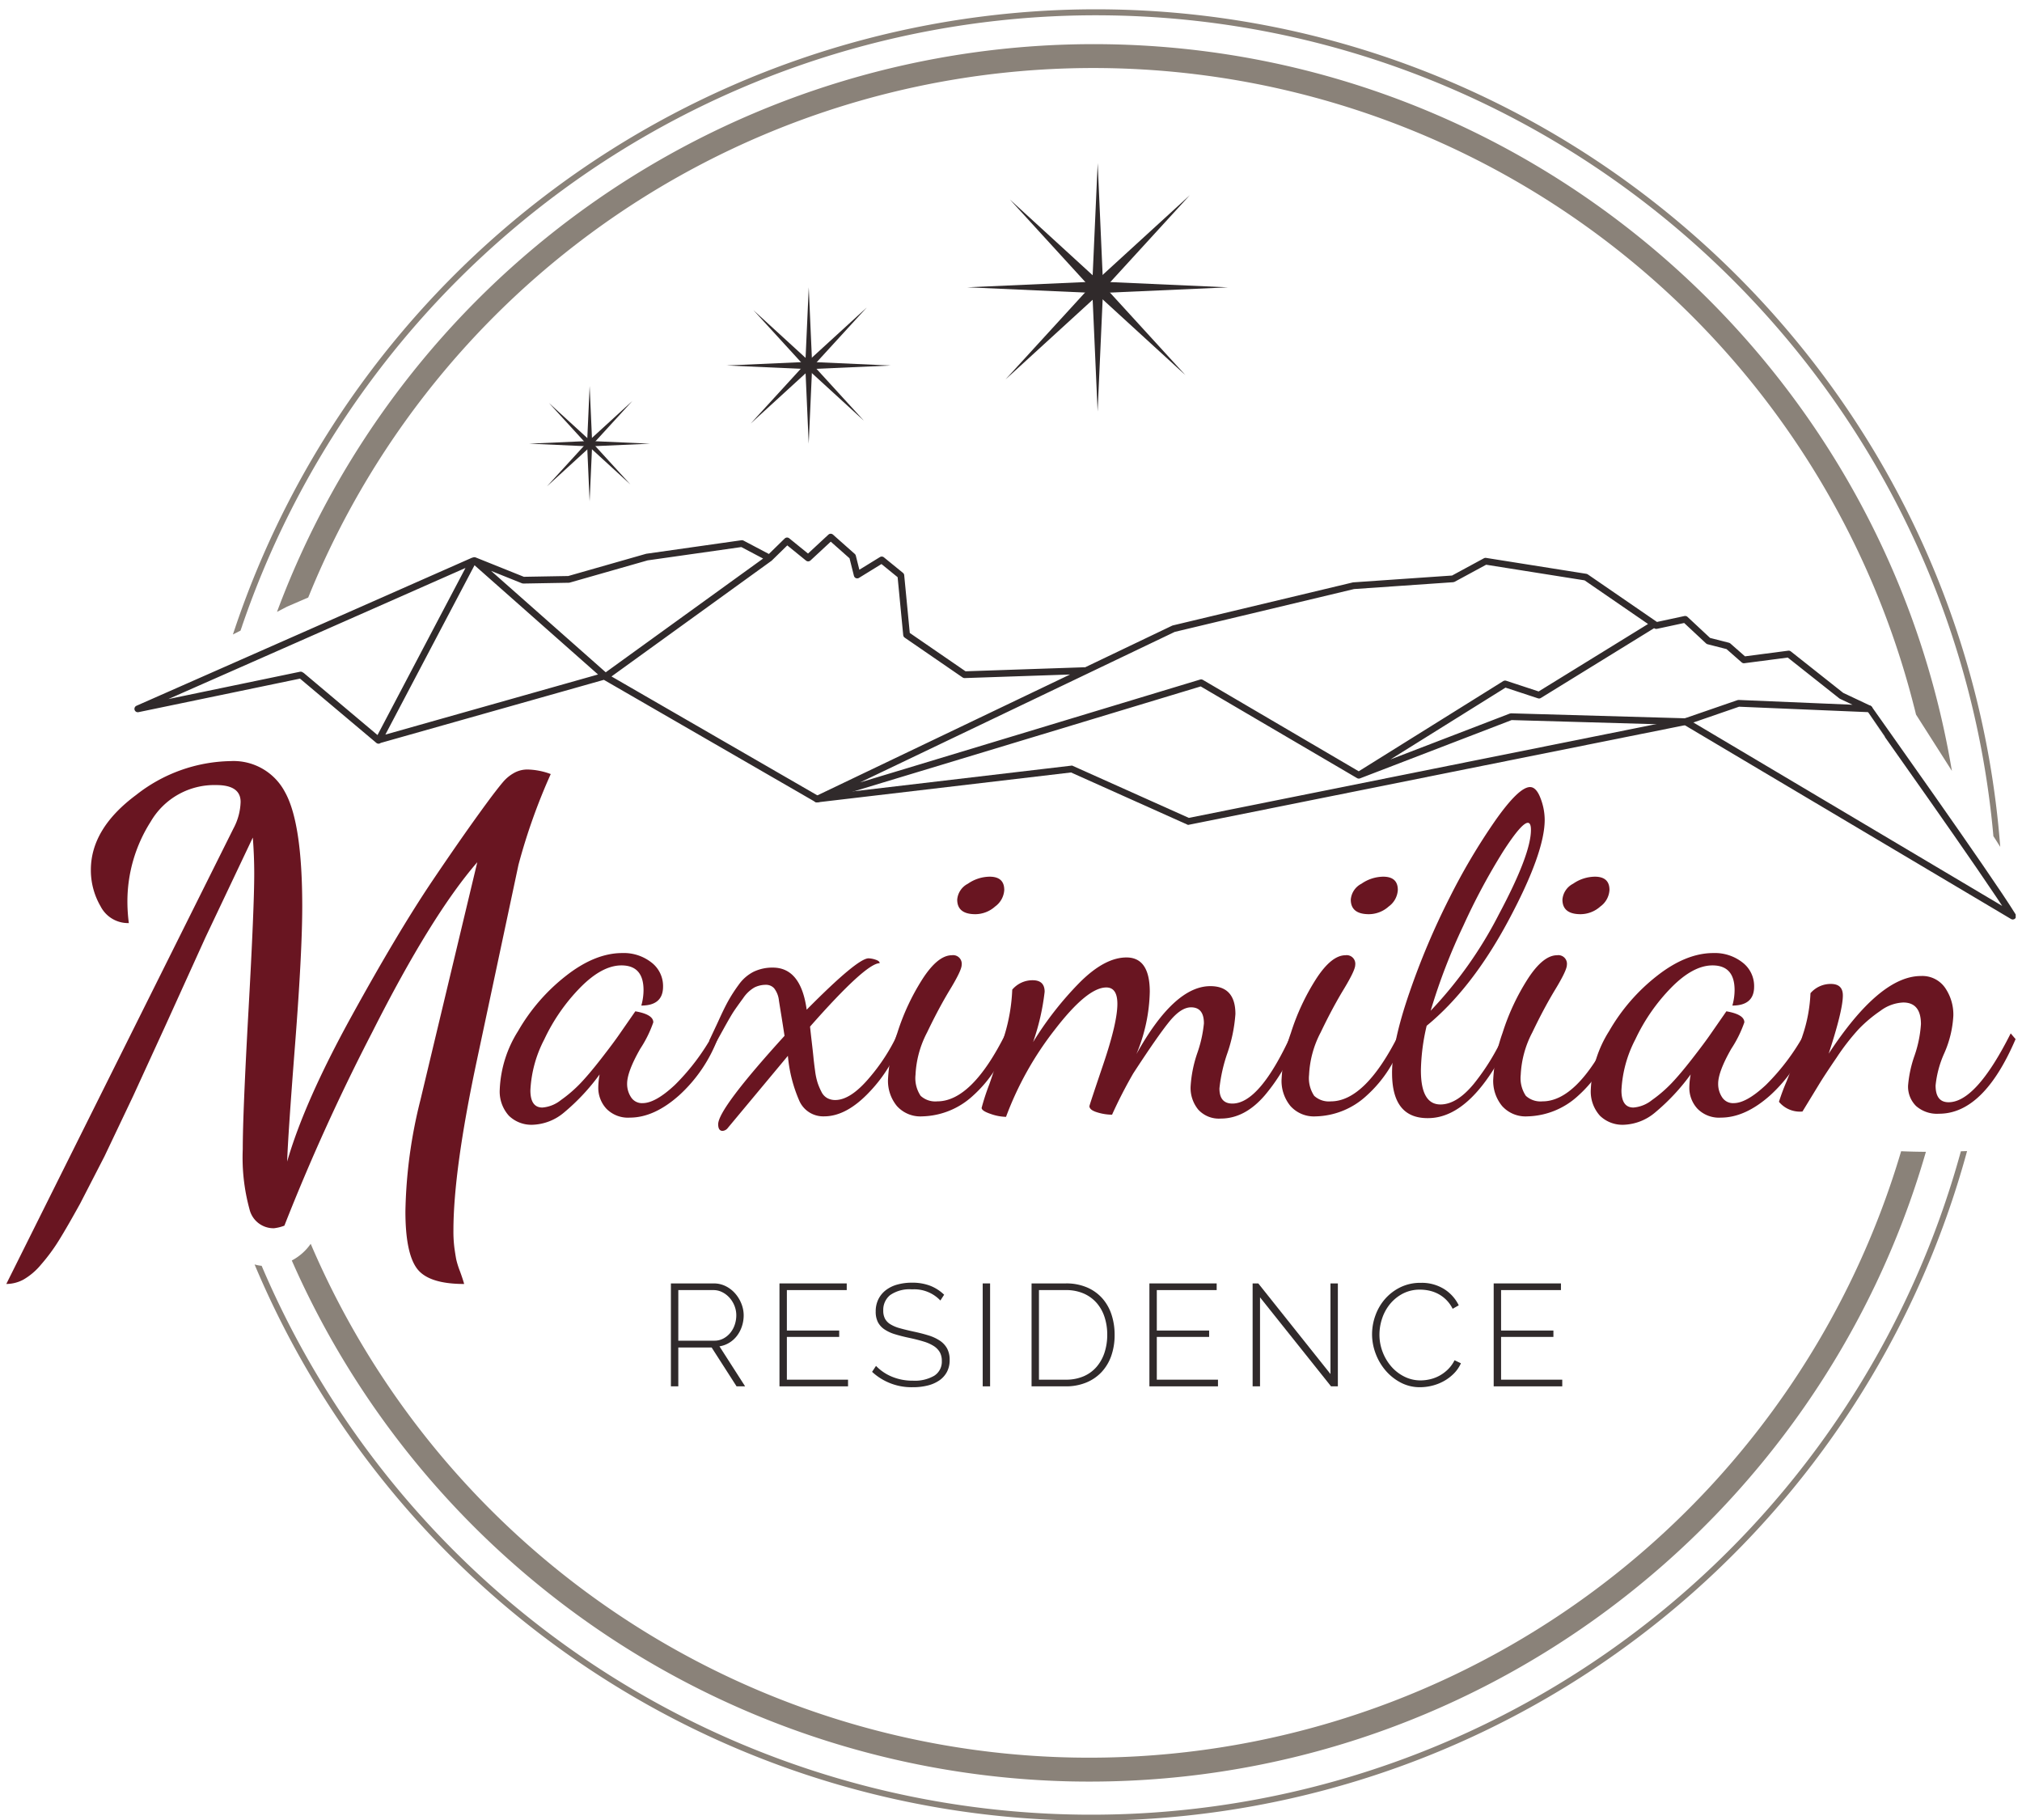 <svg id="Ebene_1" data-name="Ebene 1" xmlns="http://www.w3.org/2000/svg" xmlns:xlink="http://www.w3.org/1999/xlink" width="300" height="270" viewBox="0 0 300 270"><defs><style>.cls-1,.cls-4,.cls-5{fill:none;}.cls-2{clip-path:url(#clip-path);}.cls-3{fill:#8a8279;}.cls-4,.cls-5{stroke:#302a2b;stroke-linecap:round;}.cls-4{stroke-miterlimit:10;}.cls-5{stroke-linejoin:round;}.cls-6{fill:#302a2b;}.cls-7{fill:#691521;}</style><clipPath id="clip-path"><rect class="cls-1" x="0.935" y="1.382" width="298.129" height="268.718"/></clipPath></defs><g class="cls-2"><path class="cls-3" d="M295.745,124.026l.004-.065C289.451,54.029,229.419.126,158.357,2.334A133.986,133.986,0,0,0,36.216,92.007c-.049.148-.106.288-.147.435l-.015.033a3.258,3.258,0,0,0-.132.403c-.072.19-.134.378-.198.559-.015.041-.021.074-.034.114l-1.133.575c.014-.033.021-.074.035-.107l-.001-.008c.078-.214.147-.443.225-.657A134.892,134.892,0,0,1,158.327,1.448C230.461-.8,291.303,54.402,296.772,125.635Z"/><path class="cls-3" d="M289.597,114.359l-5.322-8.354c-.041-.159-.072-.311-.112-.462l-.001-.008c-.061-.247-.122-.494-.191-.741A125.63,125.63,0,0,0,45.835,88.388c-.035.083-.072.173-.108.256L42.586,90l-1.477.77a.105.105,0,0,1,.013-.049l-.001-.007c.029-.066.057-.148.064-.173A129.368,129.368,0,0,1,158.173,6.613C223.338,4.579,278.888,51.409,289.528,113.951a.16.16,0,0,0,.011.063l.001.008c.022.112.044.224.058.336"/><path class="cls-4" d="M298.629,135.907c-3.657-5.936-21.314-30.721-21.313-30.75M121.203,118.534l37.782-4.45,17.343,7.772,73.732-14.796,48.569,28.847"/><path class="cls-5" d="M114.165,82.796,89.84,100.376,70.472,83.247l-.07-.067-.228.041-4.941,9.376-9.07,17.232m145.438,5.178,22.589-8.684,25.872.738,7.886-2.722,19.37.815m-256.872.007c.989-.42,49.728-21.94,49.728-21.94l.119-.034.088-.028,7.251,2.912,6.755-.119,11.593-3.309,14.099-2.003,4.086,2.156,2.611-2.553,3.13,2.539,3.342-3.102,3.242,2.871.691,2.756,3.641-2.241,2.834,2.307.85,8.807,8.601,5.914,17.741-.602m-116.234.651-24.169,5.018m35.717,4.668-11.404-9.599m200.629-7.608-17.038,10.503-5.044-1.662L201.598,115.006l-23.387-13.716-57.008,17.244-.18-.105L89.662,100.316,56.117,109.798m65.247,8.707,52.76-25.236,26.697-6.378,14.76-1.019,4.826-2.614,14.882,2.362,10.445,7.181,4.293-.923,3.442,3.211,2.93.748,2.342,2.057,6.647-.868,7.823,6.193,4.107,1.938"/><path class="cls-3" d="M291.851,170.762A134.647,134.647,0,0,1,37.772,187.584a5.751,5.751,0,0,0,1.047.201A133.766,133.766,0,0,0,290.932,170.795c.306-.008.613-.024.919-.032"/><path class="cls-3" d="M285.742,170.875c-15.814,54.865-67.028,94.61-126.762,93.401A129.374,129.374,0,0,1,43.293,186.995a7.826,7.826,0,0,0,2.805-2.475,125.626,125.626,0,0,0,235.969-13.734c1.08.048,2.337.08,3.675.088"/><path class="cls-6" d="M100.638,198.893h5.355a2.786,2.786,0,0,0,1.334-.323,3.388,3.388,0,0,0,1.033-.849,3.789,3.789,0,0,0,.656-1.204,4.347,4.347,0,0,0,.226-1.388,3.812,3.812,0,0,0-.268-1.408,4,4,0,0,0-.732-1.194,3.66,3.66,0,0,0-1.076-.828,2.872,2.872,0,0,0-1.322-.312h-5.204Zm-1.097,6.775v-15.27h6.345a3.94,3.94,0,0,1,1.785.408,4.542,4.542,0,0,1,1.408,1.086,5.183,5.183,0,0,1,.925,1.527,4.658,4.658,0,0,1,.334,1.71,5.193,5.193,0,0,1-.258,1.624,4.796,4.796,0,0,1-.732,1.409,4.112,4.112,0,0,1-1.14,1.032,3.986,3.986,0,0,1-1.463.538l3.807,5.936h-1.269l-3.699-5.764h-4.946v5.764Z"/></g><polygon class="cls-6" points="125.822 204.678 125.822 205.667 115.649 205.667 115.649 190.397 125.628 190.397 125.628 191.386 116.746 191.386 116.746 197.387 124.51 197.387 124.51 198.333 116.746 198.333 116.746 204.678 125.822 204.678"/><g class="cls-2"><path class="cls-6" d="M139.522,192.934a5.341,5.341,0,0,0-4.194-1.656,5.067,5.067,0,0,0-3.259.85,2.825,2.825,0,0,0-1.022,2.291,2.562,2.562,0,0,0,.258,1.214,2.205,2.205,0,0,0,.807.828,5.317,5.317,0,0,0,1.387.581q.84.237,2.022.495,1.226.258,2.226.57a6.391,6.391,0,0,1,1.698.785,3.329,3.329,0,0,1,1.077,1.161,3.515,3.515,0,0,1,.376,1.699,3.719,3.719,0,0,1-.398,1.764,3.559,3.559,0,0,1-1.118,1.258,5.274,5.274,0,0,1-1.721.763,8.892,8.892,0,0,1-2.227.258,8.59,8.59,0,0,1-6.044-2.28l.581-.882a6.999,6.999,0,0,0,2.366,1.603,7.98,7.98,0,0,0,3.14.591,5.72,5.72,0,0,0,3.129-.731,2.459,2.459,0,0,0,1.129-2.215,2.549,2.549,0,0,0-.301-1.28,2.738,2.738,0,0,0-.892-.914,5.947,5.947,0,0,0-1.495-.666q-.903-.28-2.108-.538-1.226-.259-2.161-.549a5.702,5.702,0,0,1-1.571-.731,2.95,2.95,0,0,1-.957-1.065,3.404,3.404,0,0,1-.323-1.57,4.036,4.036,0,0,1,.398-1.829,3.869,3.869,0,0,1,1.108-1.343,4.912,4.912,0,0,1,1.699-.828,8.034,8.034,0,0,1,2.194-.28,7.425,7.425,0,0,1,2.646.441,6.245,6.245,0,0,1,2.107,1.345Z"/></g><rect class="cls-6" x="145.802" y="190.397" width="1.097" height="15.27"/><g class="cls-2"><path class="cls-6" d="M164.278,198.01a8.291,8.291,0,0,0-.409-2.656,5.984,5.984,0,0,0-1.193-2.097,5.451,5.451,0,0,0-1.926-1.377,6.538,6.538,0,0,0-2.624-.494h-3.978V204.678h3.978a6.552,6.552,0,0,0,2.656-.506,5.295,5.295,0,0,0,1.925-1.409A6.18,6.18,0,0,0,163.88,200.645a8.433,8.433,0,0,0,.398-2.635m-11.227,7.657v-15.27h5.076a7.794,7.794,0,0,1,3.172.602,6.394,6.394,0,0,1,2.269,1.634,6.86,6.86,0,0,1,1.355,2.42,9.499,9.499,0,0,1,.451,2.957,9.298,9.298,0,0,1-.505,3.151,6.793,6.793,0,0,1-1.452,2.409,6.46,6.46,0,0,1-2.291,1.548,7.868,7.868,0,0,1-3.0.549Z"/></g><polygon class="cls-6" points="180.709 204.678 180.709 205.667 170.535 205.667 170.535 190.397 180.515 190.397 180.515 191.386 171.633 191.386 171.633 197.387 179.397 197.387 179.397 198.333 171.633 198.333 171.633 204.678 180.709 204.678"/><polygon class="cls-6" points="186.947 192.461 186.947 205.667 185.849 205.667 185.849 190.397 186.689 190.397 197.399 203.838 197.399 190.397 198.496 190.397 198.496 205.667 197.484 205.667 186.947 192.461"/><g class="cls-2"><path class="cls-6" d="M203.571,197.924a8.15,8.15,0,0,1,.484-2.742,7.591,7.591,0,0,1,1.409-2.442A7.279,7.279,0,0,1,207.732,190.988a6.723,6.723,0,0,1,3.065-.677,6.265,6.265,0,0,1,3.484.935,5.896,5.896,0,0,1,2.15,2.399l-.904.516a5.094,5.094,0,0,0-.957-1.334,5.037,5.037,0,0,0-1.182-.872,5.284,5.284,0,0,0-1.323-.484,6.381,6.381,0,0,0-1.355-.15,5.433,5.433,0,0,0-2.581.592,6.11,6.11,0,0,0-1.893,1.538,6.71,6.71,0,0,0-1.172,2.14,7.551,7.551,0,0,0-.398,2.397,7.102,7.102,0,0,0,.474,2.581,7.182,7.182,0,0,0,1.289,2.161,6.244,6.244,0,0,0,1.937,1.495,5.305,5.305,0,0,0,2.409.559,6.166,6.166,0,0,0,1.419-.172,5.501,5.501,0,0,0,1.398-.538,5.688,5.688,0,0,0,1.248-.936,4.989,4.989,0,0,0,.968-1.344l.946.451a5.103,5.103,0,0,1-1.054,1.527,6.616,6.616,0,0,1-1.483,1.119,7.094,7.094,0,0,1-1.732.678,7.474,7.474,0,0,1-1.796.226,6.048,6.048,0,0,1-2.871-.688,7.605,7.605,0,0,1-2.248-1.796,8.351,8.351,0,0,1-1.473-2.517,8.139,8.139,0,0,1-.527-2.871"/></g><polygon class="cls-6" points="231.788 204.678 231.788 205.667 221.615 205.667 221.615 190.397 231.595 190.397 231.595 191.386 222.712 191.386 222.712 197.387 230.477 197.387 230.477 198.333 222.712 198.333 222.712 204.678 231.788 204.678"/><g class="cls-2"><path class="cls-7" d="M74.149,161.555a17.564,17.564,0,0,1,2.724-8.606,28.228,28.228,0,0,1,7.055-8.147q4.334-3.416,8.402-3.416a6.649,6.649,0,0,1,4.318,1.394,4.396,4.396,0,0,1,1.728,3.582q0,2.817-3.226,2.815a8.507,8.507,0,0,0,.33-2.292q0-3.665-3.278-3.666-2.885,0-6.132,3.308a27.926,27.926,0,0,0-5.312,7.662,18.203,18.203,0,0,0-2.065,7.563q0,2.552,1.778,2.553a5.036,5.036,0,0,0,2.758-1.112,19.875,19.875,0,0,0,2.889-2.488q1.313-1.376,3.119-3.701,1.806-2.323,2.66-3.568l2.365-3.406q2.667.461,2.667,1.637a17.549,17.549,0,0,1-1.942,3.929q-1.943,3.405-1.943,5.173a3.571,3.571,0,0,0,.576,1.997,1.919,1.919,0,0,0,1.724.885q1.908,0,4.806-2.719a33.03,33.03,0,0,0,5.726-7.629l.659.655a21.893,21.893,0,0,1-5.759,8.524q-3.72,3.318-7.325,3.318a4.472,4.472,0,0,1-3.481-1.321,4.565,4.565,0,0,1-1.204-3.186,11.183,11.183,0,0,1,.198-1.899,31.296,31.296,0,0,1-5.3,5.665,7.604,7.604,0,0,1-4.641,1.801,4.781,4.781,0,0,1-3.522-1.342,5.357,5.357,0,0,1-1.35-3.961"/><path class="cls-7" d="M105.221,154.384l1.317-2.806q.853-1.896,1.48-3.037a22.443,22.443,0,0,1,1.58-2.449,6.106,6.106,0,0,1,2.205-1.927,6.434,6.434,0,0,1,2.896-.619q4.131.027,4.987,6.243,7.538-7.618,9.183-7.619a3.599,3.599,0,0,1,1.022.196c.416.132.626.307.626.524q-2.043,0-10.33,9.406.083.854.251,2.269c.11.943.195,1.698.25,2.269q.083.854.244,2.019a9.99,9.99,0,0,0,.391,1.829,9.563,9.563,0,0,0,.56,1.303,2.102,2.102,0,0,0,.856.919,2.447,2.447,0,0,0,1.185.286q2.237,0,4.97-3.197a28.495,28.495,0,0,0,4.31-6.653l.659.651a21.75,21.75,0,0,1-4.904,8.044q-3.392,3.577-6.682,3.577a3.875,3.875,0,0,1-3.72-2.392,21.229,21.229,0,0,1-1.659-6.585l-8.895,10.675a1.088,1.088,0,0,1-.79.459c-.44,0-.658-.329-.658-.984q0-2.292,9.844-13.118-.299-1.936-.456-2.907c-.106-.644-.228-1.41-.371-2.292a3.569,3.569,0,0,0-.709-1.846,1.608,1.608,0,0,0-1.219-.524,3.8,3.8,0,0,0-1.71.392,5.096,5.096,0,0,0-1.679,1.598q-.889,1.208-1.35,1.893-.46.685-1.579,2.706l-1.515,2.74Z"/><path class="cls-7" d="M142.02,133.461a2.912,2.912,0,0,1,1.581-2.357,5.778,5.778,0,0,1,3.224-1.047q2.173,0,2.174,1.963a3.246,3.246,0,0,1-1.349,2.456,4.442,4.442,0,0,1-2.93,1.146q-2.701,0-2.699-2.162m-10.268,26.653a24.018,24.018,0,0,1,1.382-6.876,33.678,33.678,0,0,1,3.686-7.924q2.305-3.602,4.411-3.602a1.279,1.279,0,0,1,1.448,1.446q0,.788-1.712,3.613-1.713,2.821-3.422,6.403a14.946,14.946,0,0,0-1.712,6.273,4.709,4.709,0,0,0,.757,3.12,3.215,3.215,0,0,0,2.467.822q5.136,0,10.139-10.043l.592.656a18.844,18.844,0,0,1-5.43,8.547,11.477,11.477,0,0,1-7.539,3.067,4.669,4.669,0,0,1-3.752-1.539,5.874,5.874,0,0,1-1.316-3.961"/><path class="cls-7" d="M145.642,164.352a33.748,33.748,0,0,1,1.14-3.49q1.142-3.226,2.272-7.359a26.664,26.664,0,0,0,1.131-6.689,3.923,3.923,0,0,1,3.029-1.394q1.777,0,1.777,1.713A34.407,34.407,0,0,1,153.278,154.595a49.261,49.261,0,0,1,6.927-8.854q3.708-3.701,6.926-3.701,3.46,0,3.46,5.093a25.105,25.105,0,0,1-1.986,9.245q5.615-10.081,10.966-10.082,3.726,0,3.725,4.136a22.665,22.665,0,0,1-1.185,5.782,23.392,23.392,0,0,0-1.185,5.254q0,2.249,1.921,2.247,4.081,0,8.822-10.442l.79.926a27.588,27.588,0,0,1-4.806,8.298q-2.962,3.444-6.534,3.444a4.143,4.143,0,0,1-3.338-1.33,5.065,5.065,0,0,1-1.134-3.408,18.617,18.617,0,0,1,.987-4.956,18.773,18.773,0,0,0,.989-4.429q0-2.38-1.91-2.379-1.508,0-3.241,2.14-1.737,2.14-5.336,7.667a68.659,68.659,0,0,0-3.142,6.121,7.578,7.578,0,0,1-2.206-.35c-.768-.232-1.152-.541-1.152-.921q0-.131,2.075-6.266,2.073-6.135,2.073-8.904,0-2.434-1.646-2.435-2.818,0-7.635,6.258a48.173,48.173,0,0,0-7.241,12.938,7.27,7.27,0,0,1-2.313-.447q-1.309-.444-1.308-.889"/><path class="cls-7" d="M200.413,133.461a2.911,2.911,0,0,1,1.581-2.357,5.782,5.782,0,0,1,3.225-1.047q2.172,0,2.173,1.963a3.248,3.248,0,0,1-1.349,2.456,4.442,4.442,0,0,1-2.93,1.146q-2.701,0-2.699-2.162M190.145,160.114a24.018,24.018,0,0,1,1.382-6.876,33.649,33.649,0,0,1,3.686-7.924q2.305-3.602,4.411-3.602a1.279,1.279,0,0,1,1.448,1.446q0,.788-1.712,3.613-1.712,2.821-3.422,6.403a14.946,14.946,0,0,0-1.712,6.273,4.709,4.709,0,0,0,.757,3.12,3.216,3.216,0,0,0,2.467.822q5.136,0,10.139-10.043l.592.656a18.839,18.839,0,0,1-5.431,8.547,11.474,11.474,0,0,1-7.539,3.067,4.671,4.671,0,0,1-3.753-1.539,5.877,5.877,0,0,1-1.315-3.961"/><path class="cls-7" d="M212.265,149.943a61.054,61.054,0,0,0,10.137-14.331q4.74-8.887,4.74-12.496,0-1.049-.461-1.05-.922,0-3.655,4.231a94.484,94.484,0,0,0-5.891,10.988,87.667,87.667,0,0,0-4.87,12.658m-5.729,9.247q0-4.459,2.568-11.901A109.739,109.739,0,0,1,215.063,133.19a93.442,93.442,0,0,1,6.846-11.541q3.456-4.887,5.102-4.886.92,0,1.547,1.637a8.966,8.966,0,0,1,.625,3.21q0,4.919-5.398,14.986-5.397,10.068-12.113,15.577a30.72,30.72,0,0,0-.856,6.623q0,5.053,2.899,5.052,2.434,0,4.969-3.082a33.545,33.545,0,0,0,4.51-7.412l.987.524q-5.661,11.998-12.311,11.999h-.065q-5.268,0-5.267-6.687"/><path class="cls-7" d="M231.815,133.461a2.911,2.911,0,0,1,1.581-2.357,5.782,5.782,0,0,1,3.225-1.047q2.173,0,2.174,1.963a3.247,3.247,0,0,1-1.35,2.456,4.441,4.441,0,0,1-2.93,1.146q-2.699,0-2.699-2.162m-10.268,26.653a24.037,24.037,0,0,1,1.381-6.876,33.68,33.68,0,0,1,3.686-7.924q2.305-3.602,4.411-3.602a1.279,1.279,0,0,1,1.448,1.446q0,.788-1.712,3.613-1.713,2.821-3.422,6.403a14.936,14.936,0,0,0-1.712,6.273,4.705,4.705,0,0,0,.757,3.12,3.215,3.215,0,0,0,2.467.822q5.136,0,10.139-10.043l.592.656a18.839,18.839,0,0,1-5.431,8.547,11.474,11.474,0,0,1-7.539,3.067,4.668,4.668,0,0,1-3.752-1.539,5.874,5.874,0,0,1-1.316-3.961"/><path class="cls-7" d="M236.028,161.555a17.564,17.564,0,0,1,2.724-8.606,28.239,28.239,0,0,1,7.055-8.147q4.334-3.416,8.402-3.416a6.647,6.647,0,0,1,4.318,1.394A4.397,4.397,0,0,1,260.255,146.362q0,2.817-3.227,2.815a8.506,8.506,0,0,0,.33-2.292q0-3.665-3.278-3.666-2.886,0-6.133,3.308a27.943,27.943,0,0,0-5.312,7.662,18.203,18.203,0,0,0-2.065,7.563q0,2.552,1.778,2.553a5.034,5.034,0,0,0,2.758-1.112,19.875,19.875,0,0,0,2.889-2.488q1.314-1.376,3.119-3.701,1.806-2.323,2.66-3.568l2.365-3.406q2.667.461,2.666,1.637a17.55,17.55,0,0,1-1.942,3.929q-1.943,3.405-1.943,5.173a3.571,3.571,0,0,0,.576,1.997,1.919,1.919,0,0,0,1.725.885q1.907,0,4.805-2.719a33.051,33.051,0,0,0,5.727-7.629l.658.655a21.892,21.892,0,0,1-5.758,8.524q-3.721,3.318-7.325,3.318a4.47,4.47,0,0,1-3.481-1.321,4.562,4.562,0,0,1-1.204-3.186,11.185,11.185,0,0,1,.198-1.899,31.295,31.295,0,0,1-5.299,5.665,7.608,7.608,0,0,1-4.641,1.801,4.781,4.781,0,0,1-3.523-1.342,5.36,5.36,0,0,1-1.35-3.961"/><path class="cls-7" d="M263.941,163.453a31.801,31.801,0,0,1,1.152-3.077q1.153-2.882,2.337-6.713a22.345,22.345,0,0,0,1.186-6.319,3.945,3.945,0,0,1,3.027-1.375q1.777,0,1.778,1.703,0,2.225-2.105,8.644,7.569-11.525,13.692-11.524a4.114,4.114,0,0,1,3.571,1.735,6.997,6.997,0,0,1,1.234,4.158,15.793,15.793,0,0,1-1.317,5.501,15.366,15.366,0,0,0-1.317,4.845q0,2.49,1.927,2.488,4.081,0,9.217-10.215l.724.851q-4.741,11.069-11.353,11.067a4.706,4.706,0,0,1-3.413-1.145,4.045,4.045,0,0,1-1.183-3.045,17.697,17.697,0,0,1,.954-4.42,17.742,17.742,0,0,0,.955-4.682q0-3.208-2.635-3.208a6.077,6.077,0,0,0-3.39,1.244,20.447,20.447,0,0,0-3.193,2.685,33.616,33.616,0,0,0-3.259,4.189q-1.876,2.753-2.665,4.061l-2.437,3.995a4.037,4.037,0,0,1-3.489-1.443"/><path class="cls-7" d="M.935,190.48l33.701-67.573a8.852,8.852,0,0,0,1.064-3.941q0-2.499-3.613-2.5a10.917,10.917,0,0,0-9.729,5.431,22.009,22.009,0,0,0-3.454,12.064,24.899,24.899,0,0,0,.211,2.979,4.574,4.574,0,0,1-4.199-2.5,10.632,10.632,0,0,1-1.435-5.382q0-6.15,6.749-11.149a23.218,23.218,0,0,1,13.981-4.999,8.614,8.614,0,0,1,8.053,4.565q2.578,4.567,2.579,16.965,0,6.827-1.064,20.522-1.065,13.697-1.171,17.35,2.556-8.843,9.485-21.436,6.929-12.588,12.044-20.186,5.117-7.59,8.846-12.59,1.169-1.537,1.759-2.212a5.854,5.854,0,0,1,1.492-1.2,4.021,4.021,0,0,1,2.075-.529,10.448,10.448,0,0,1,3.403.673,88.594,88.594,0,0,0-4.785,13.452q-2.717,12.774-6.184,29.069Q67.274,173.654,67.274,182.551a19.113,19.113,0,0,0,.159,2.688c.108.736.194,1.281.267,1.635a12.427,12.427,0,0,0,.53,1.682c.284.771.496,1.41.637,1.924q-5.317,0-7.016-2.309-1.699-2.307-1.701-8.458a72.178,72.178,0,0,1,2.234-16.549q2.23-9.339,3.849-16.101l4.58-19.152Q63.979,135.792,55.221,153.139a305.938,305.938,0,0,0-13.027,28.689,6.154,6.154,0,0,1-1.562.385,3.664,3.664,0,0,1-3.617-2.835,28.997,28.997,0,0,1-.997-8.891q0-5.286.85-20.571.852-15.281.852-20.28,0-2.688-.212-5.382l-7.019,14.801-5.845,12.881L19.752,162.604l-4.251,8.94-3.614,7.017q-1.912,3.458-3.135,5.431a27.376,27.376,0,0,1-2.657,3.603,9.628,9.628,0,0,1-2.66,2.258,5.415,5.415,0,0,1-2.498.626"/></g><polygon class="cls-6" points="163.715 41.766 161.998 41.766 162.852 61.046 163.715 41.766"/><polygon class="cls-6" points="162.798 43.484 162.798 41.766 143.518 42.621 162.798 43.484"/><polygon class="cls-6" points="162.916 41.766 162.916 43.484 182.196 42.629 162.916 41.766"/><polygon class="cls-6" points="161.998 43.484 163.715 43.484 162.861 24.204 161.998 43.484"/><polygon class="cls-6" points="162.857 41.41 161.642 42.625 175.88 55.654 162.857 41.41"/><polygon class="cls-6" points="163.422 43.274 162.207 42.059 149.179 56.297 163.422 43.274"/><polygon class="cls-6" points="162.291 41.976 163.506 43.191 176.534 28.953 162.291 41.976"/><polygon class="cls-6" points="162.857 43.84 164.071 42.625 149.833 29.597 162.857 43.84"/><polygon class="cls-6" points="120.53 53.682 119.449 53.682 119.986 65.82 120.53 53.682"/><polygon class="cls-6" points="119.952 54.763 119.952 53.682 107.814 54.22 119.952 54.763"/><polygon class="cls-6" points="120.026 53.682 120.026 54.763 132.164 54.225 120.026 53.682"/><polygon class="cls-6" points="119.448 54.763 120.53 54.763 119.992 42.625 119.448 54.763"/><polygon class="cls-6" points="119.989 53.458 119.224 54.223 128.188 62.425 119.989 53.458"/><polygon class="cls-6" points="120.345 54.631 119.58 53.866 111.378 62.83 120.345 54.631"/><polygon class="cls-6" points="119.633 53.814 120.398 54.579 128.6 45.615 119.633 53.814"/><polygon class="cls-6" points="119.989 54.987 120.754 54.222 111.79 46.02 119.989 54.987"/><polygon class="cls-6" points="87.882 65.421 87.085 65.421 87.481 74.372 87.882 65.421"/><polygon class="cls-6" points="87.456 66.219 87.456 65.421 78.505 65.818 87.456 66.219"/><polygon class="cls-6" points="87.511 65.421 87.511 66.219 96.461 65.822 87.511 65.421"/><polygon class="cls-6" points="87.084 66.219 87.882 66.219 87.485 57.268 87.084 66.219"/><polygon class="cls-6" points="87.483 65.256 86.919 65.82 93.529 71.869 87.483 65.256"/><polygon class="cls-6" points="87.746 66.121 87.181 65.557 81.133 72.167 87.746 66.121"/><polygon class="cls-6" points="87.221 65.519 87.784 66.083 93.833 59.473 87.221 65.519"/><polygon class="cls-6" points="87.483 66.384 88.047 65.82 81.437 59.772 87.483 66.384"/></svg>